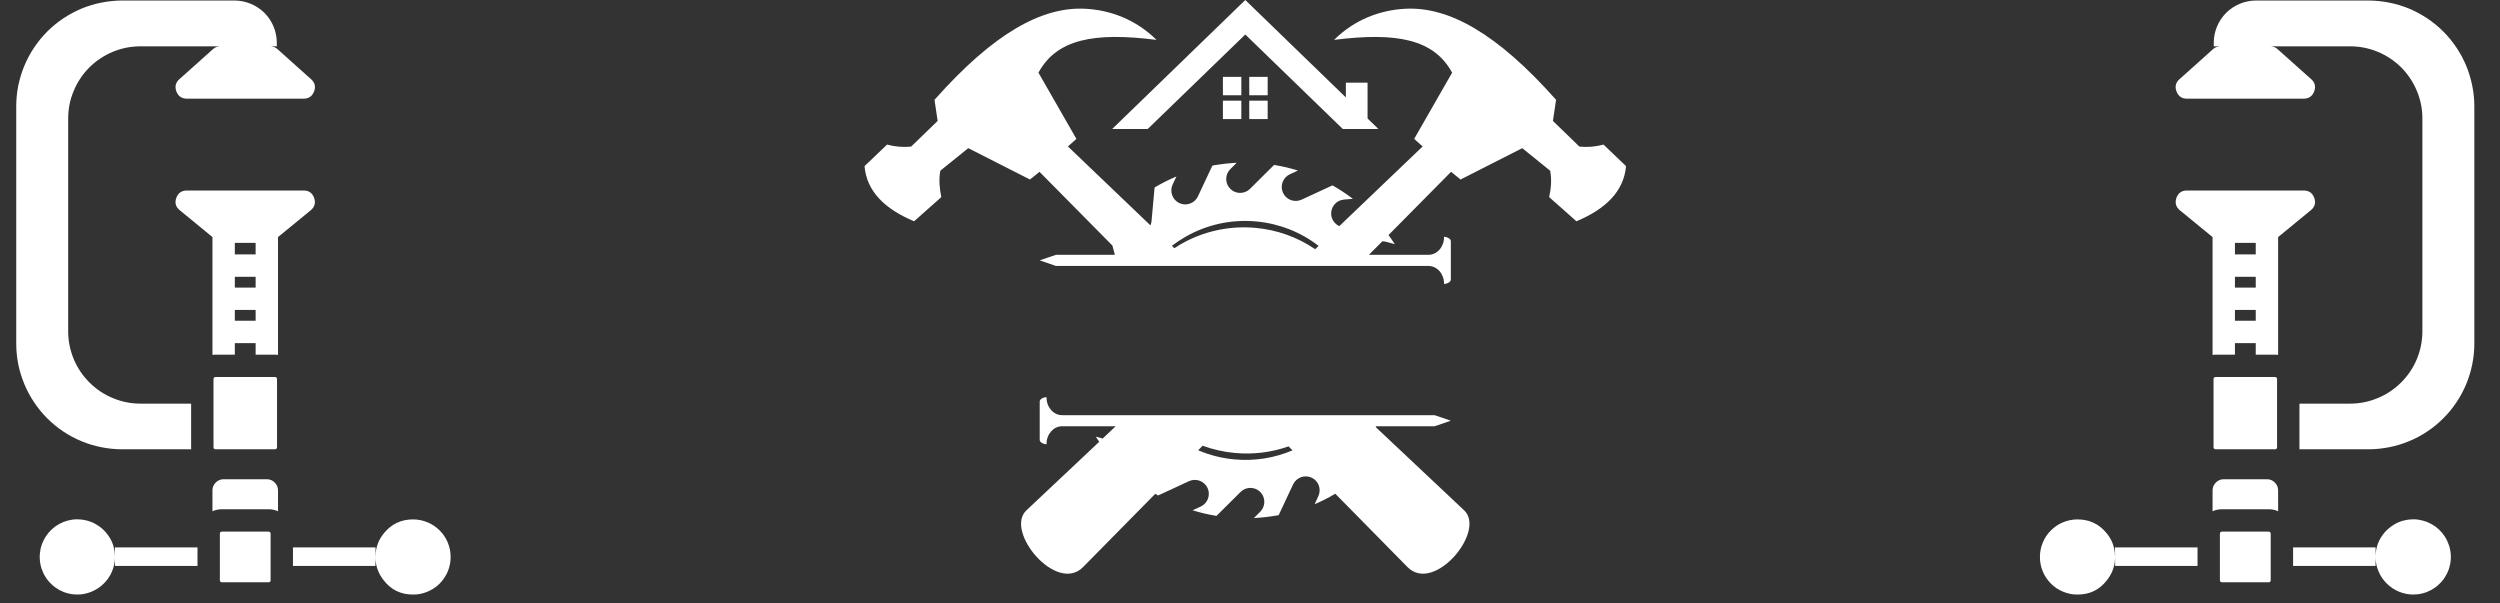 <?xml version="1.0" encoding="UTF-8"?>
<svg xmlns="http://www.w3.org/2000/svg" xmlns:xlink="http://www.w3.org/1999/xlink" width="174" zoomAndPan="magnify" viewBox="0 0 130.5 31.5" height="42" preserveAspectRatio="xMidYMid meet" version="1.0">
  <rect x="0" y="0" width="130.5" height="31.5" fill="#333333" stroke="none"/>
  <defs>
    <clipPath id="7dffa7bebb">
      <path d="M 0.773 0 L 23.66 0 L 23.66 31.008 L 0.773 31.008 Z M 0.773 0 " clip-rule="nonzero"></path>
    </clipPath>
    <clipPath id="c8df5c249e">
      <path d="M 106.406 0 L 129.234 0 L 129.234 31.008 L 106.406 31.008 Z M 106.406 0 " clip-rule="nonzero"></path>
    </clipPath>
    <clipPath id="3e8cf2387d">
      <path d="M 0.406 0 L 23.234 0 L 23.234 31.008 L 0.406 31.008 Z M 0.406 0 " clip-rule="nonzero"></path>
    </clipPath>
    <clipPath id="05e1c3df6b">
      <rect x="0" width="24" y="0" height="32"></rect>
    </clipPath>
    <clipPath id="59ae7b2721">
      <path d="M 45.129 0 L 84.996 0 L 84.996 30 L 45.129 30 Z M 45.129 0 " clip-rule="nonzero"></path>
    </clipPath>
  </defs>
  <g clip-path="url(#7dffa7bebb)">
    <path fill="#ffffff" d="M 11.258 23.453 C 11.184 23.453 11.145 23.414 11.145 23.336 L 11.145 19.797 C 11.145 19.719 11.184 19.68 11.258 19.68 L 14.344 19.68 C 14.422 19.68 14.461 19.719 14.461 19.797 L 14.461 23.336 C 14.461 23.414 14.422 23.453 14.344 23.453 Z M 6.367 23.453 L 9.98 23.453 C 9.977 23.414 9.973 23.375 9.977 23.336 L 9.977 21.07 L 7.336 21.07 C 6.836 21.07 6.352 20.973 5.891 20.781 C 5.43 20.59 5.02 20.316 4.668 19.965 C 4.312 19.609 4.039 19.203 3.848 18.742 C 3.656 18.277 3.559 17.797 3.559 17.297 L 3.559 6.191 C 3.559 5.688 3.652 5.207 3.848 4.746 C 4.039 4.281 4.312 3.875 4.664 3.52 C 5.02 3.168 5.43 2.895 5.891 2.703 C 6.352 2.512 6.836 2.418 7.336 2.418 L 11.504 2.418 C 11.359 2.418 11.23 2.465 11.121 2.562 L 9.977 3.586 L 9.367 4.129 C 9.168 4.305 9.113 4.52 9.207 4.773 C 9.305 5.023 9.484 5.148 9.754 5.152 L 15.844 5.152 C 16.113 5.152 16.297 5.027 16.395 4.773 C 16.488 4.523 16.438 4.309 16.234 4.129 L 15.441 3.422 L 14.484 2.562 C 14.371 2.465 14.246 2.418 14.098 2.418 L 14.449 2.418 L 14.449 2.227 C 14.445 1.934 14.391 1.652 14.281 1.387 C 14.168 1.117 14.008 0.879 13.805 0.672 C 13.598 0.469 13.359 0.309 13.09 0.199 C 12.824 0.086 12.543 0.031 12.254 0.027 L 6.367 0.027 C 6.004 0.031 5.645 0.066 5.289 0.137 C 4.934 0.207 4.59 0.312 4.254 0.449 C 3.922 0.59 3.602 0.762 3.301 0.961 C 3 1.164 2.723 1.391 2.465 1.648 C 2.211 1.902 1.98 2.184 1.781 2.484 C 1.578 2.785 1.41 3.102 1.27 3.438 C 1.129 3.77 1.027 4.117 0.953 4.473 C 0.883 4.828 0.848 5.184 0.848 5.547 L 0.848 17.938 C 0.848 18.301 0.883 18.66 0.953 19.016 C 1.027 19.371 1.133 19.715 1.27 20.047 C 1.41 20.383 1.578 20.699 1.781 21 C 1.98 21.301 2.211 21.582 2.465 21.836 C 2.723 22.094 3 22.32 3.301 22.523 C 3.602 22.723 3.922 22.895 4.254 23.031 C 4.59 23.172 4.934 23.273 5.289 23.344 C 5.645 23.414 6.004 23.453 6.367 23.453 Z M 14.012 27.75 L 11.594 27.75 C 11.516 27.75 11.477 27.789 11.477 27.867 L 11.477 30.285 C 11.477 30.359 11.516 30.398 11.594 30.395 L 14.012 30.395 C 14.086 30.398 14.125 30.359 14.125 30.285 L 14.125 27.867 C 14.125 27.789 14.086 27.75 14.012 27.75 Z M 6.004 29.07 C 6.004 29.047 6.004 29.023 6 29 C 5.984 28.559 5.84 28.172 5.559 27.832 C 5.457 27.703 5.336 27.59 5.203 27.492 C 5.07 27.395 4.926 27.312 4.773 27.25 C 4.617 27.188 4.461 27.148 4.297 27.125 C 4.133 27.105 3.969 27.102 3.801 27.121 C 3.637 27.145 3.48 27.184 3.324 27.242 C 3.168 27.305 3.027 27.383 2.891 27.477 C 2.758 27.574 2.637 27.688 2.531 27.812 C 2.426 27.941 2.336 28.078 2.266 28.23 C 2.191 28.379 2.141 28.535 2.109 28.699 C 2.078 28.859 2.066 29.023 2.078 29.191 C 2.086 29.355 2.117 29.516 2.168 29.676 C 2.219 29.832 2.289 29.98 2.379 30.121 C 2.465 30.262 2.57 30.387 2.691 30.5 C 2.812 30.617 2.945 30.711 3.09 30.793 C 3.234 30.871 3.387 30.934 3.547 30.973 C 3.707 31.016 3.871 31.035 4.035 31.035 C 4.293 31.035 4.539 30.984 4.777 30.887 C 5.012 30.789 5.223 30.652 5.406 30.473 C 5.59 30.293 5.734 30.09 5.836 29.852 C 5.941 29.617 5.996 29.375 6.004 29.117 L 6.004 29.543 L 10.309 29.543 L 10.309 28.574 L 6 28.574 C 6.004 28.727 6.004 28.906 6.004 29.07 Z M 21.559 27.113 C 20.941 27.113 20.434 27.352 20.043 27.832 C 19.762 28.172 19.617 28.559 19.605 29 C 19.598 29.023 19.598 29.047 19.598 29.07 C 19.598 28.906 19.598 28.727 19.605 28.574 L 15.293 28.574 L 15.293 29.543 L 19.598 29.543 L 19.598 29.117 C 19.609 29.555 19.754 29.941 20.023 30.285 C 20.414 30.789 20.926 31.039 21.559 31.035 C 21.82 31.039 22.07 30.988 22.312 30.887 C 22.551 30.789 22.766 30.648 22.949 30.465 C 23.133 30.277 23.273 30.066 23.375 29.828 C 23.473 29.586 23.523 29.336 23.523 29.074 C 23.523 28.816 23.473 28.562 23.375 28.324 C 23.273 28.082 23.133 27.871 22.949 27.688 C 22.766 27.504 22.551 27.359 22.312 27.262 C 22.07 27.164 21.82 27.113 21.559 27.113 Z M 16.219 10.977 L 14.512 12.375 L 14.512 18.523 C 14.457 18.516 14.398 18.512 14.344 18.512 L 13.344 18.512 L 13.344 17.91 L 12.258 17.91 L 12.258 18.512 L 11.258 18.512 C 11.203 18.512 11.145 18.516 11.09 18.523 L 11.09 12.375 L 9.387 10.977 C 9.172 10.805 9.113 10.59 9.203 10.332 C 9.297 10.074 9.48 9.945 9.754 9.945 L 15.844 9.945 C 16.117 9.941 16.305 10.07 16.398 10.332 C 16.488 10.586 16.426 10.805 16.219 10.977 Z M 12.258 13.281 L 13.344 13.281 L 13.344 12.676 L 12.258 12.676 Z M 12.258 15.012 L 13.344 15.012 L 13.344 14.449 L 12.258 14.449 Z M 13.344 16.742 L 13.344 16.18 L 12.258 16.18 L 12.258 16.742 Z M 13.93 25.016 L 11.676 25.016 C 11.512 25.016 11.375 25.074 11.262 25.188 C 11.148 25.301 11.09 25.438 11.09 25.602 L 11.09 26.688 C 11.25 26.613 11.418 26.582 11.594 26.582 L 14.012 26.582 C 14.184 26.582 14.352 26.613 14.512 26.688 L 14.512 25.602 C 14.512 25.438 14.453 25.301 14.34 25.188 C 14.227 25.074 14.09 25.016 13.93 25.016 Z M 13.93 25.016 " fill-opacity="1" fill-rule="nonzero"></path>
  </g>
  <g clip-path="url(#c8df5c249e)">
    <g transform="matrix(1, 0, 0, 1, 106, -0)">
      <g clip-path="url(#05e1c3df6b)">
        <g clip-path="url(#3e8cf2387d)">
          <path fill="#ffffff" d="M 12.746 23.453 C 12.824 23.453 12.863 23.414 12.863 23.336 L 12.863 19.797 C 12.863 19.719 12.824 19.68 12.746 19.68 L 9.664 19.68 C 9.586 19.68 9.547 19.719 9.547 19.797 L 9.547 23.336 C 9.547 23.414 9.586 23.453 9.664 23.453 Z M 17.641 23.453 L 14.027 23.453 C 14.031 23.414 14.035 23.375 14.031 23.336 L 14.031 21.07 L 16.672 21.07 C 17.172 21.07 17.652 20.973 18.117 20.781 C 18.578 20.59 18.988 20.316 19.34 19.965 C 19.695 19.609 19.969 19.203 20.16 18.742 C 20.352 18.277 20.449 17.797 20.449 17.297 L 20.449 6.191 C 20.449 5.688 20.355 5.207 20.16 4.746 C 19.969 4.281 19.695 3.875 19.344 3.52 C 18.988 3.168 18.578 2.895 18.117 2.703 C 17.652 2.512 17.172 2.418 16.672 2.418 L 12.504 2.418 C 12.648 2.418 12.777 2.465 12.887 2.562 L 14.031 3.586 L 14.641 4.129 C 14.84 4.305 14.895 4.52 14.801 4.773 C 14.703 5.023 14.523 5.148 14.254 5.152 L 8.164 5.152 C 7.895 5.152 7.711 5.027 7.613 4.773 C 7.52 4.523 7.57 4.309 7.773 4.129 L 8.566 3.422 L 9.523 2.562 C 9.633 2.465 9.762 2.418 9.91 2.418 L 9.559 2.418 L 9.559 2.227 C 9.559 1.934 9.617 1.652 9.727 1.387 C 9.84 1.117 10 0.879 10.203 0.672 C 10.41 0.469 10.648 0.309 10.914 0.199 C 11.184 0.086 11.465 0.031 11.754 0.027 L 17.641 0.027 C 18.004 0.031 18.363 0.066 18.719 0.137 C 19.074 0.207 19.418 0.312 19.754 0.449 C 20.086 0.59 20.406 0.762 20.707 0.961 C 21.008 1.164 21.285 1.391 21.543 1.648 C 21.797 1.902 22.027 2.184 22.227 2.484 C 22.43 2.785 22.598 3.102 22.738 3.438 C 22.875 3.77 22.98 4.117 23.051 4.473 C 23.125 4.828 23.16 5.184 23.16 5.547 L 23.16 17.938 C 23.16 18.301 23.125 18.66 23.051 19.016 C 22.98 19.371 22.875 19.715 22.738 20.047 C 22.598 20.383 22.43 20.699 22.227 21 C 22.027 21.301 21.797 21.582 21.539 21.836 C 21.285 22.094 21.008 22.32 20.703 22.523 C 20.402 22.723 20.086 22.895 19.75 23.031 C 19.418 23.172 19.07 23.273 18.719 23.344 C 18.363 23.414 18.004 23.453 17.641 23.453 Z M 9.996 27.75 L 12.414 27.75 C 12.492 27.75 12.531 27.789 12.531 27.867 L 12.531 30.285 C 12.531 30.359 12.492 30.398 12.414 30.395 L 9.996 30.395 C 9.922 30.398 9.883 30.359 9.879 30.285 L 9.879 27.867 C 9.883 27.789 9.918 27.75 9.996 27.75 Z M 18.004 29.07 C 18.004 29.047 18.004 29.023 18.008 29 C 18.02 28.559 18.168 28.172 18.445 27.832 C 18.551 27.703 18.672 27.59 18.805 27.492 C 18.938 27.395 19.082 27.312 19.234 27.25 C 19.387 27.188 19.547 27.148 19.711 27.125 C 19.875 27.105 20.039 27.102 20.203 27.121 C 20.371 27.145 20.527 27.184 20.684 27.242 C 20.836 27.305 20.98 27.383 21.117 27.477 C 21.25 27.574 21.371 27.688 21.477 27.812 C 21.582 27.941 21.672 28.078 21.742 28.23 C 21.812 28.379 21.867 28.535 21.898 28.699 C 21.93 28.859 21.941 29.023 21.93 29.191 C 21.922 29.355 21.891 29.516 21.84 29.676 C 21.789 29.832 21.719 29.98 21.629 30.121 C 21.543 30.262 21.438 30.387 21.316 30.5 C 21.195 30.617 21.062 30.711 20.918 30.793 C 20.773 30.871 20.621 30.934 20.461 30.973 C 20.301 31.016 20.137 31.035 19.973 31.035 C 19.715 31.035 19.469 30.984 19.23 30.887 C 18.996 30.789 18.785 30.652 18.602 30.473 C 18.418 30.293 18.273 30.09 18.172 29.852 C 18.066 29.617 18.012 29.375 18.004 29.117 L 18.004 29.543 L 13.699 29.543 L 13.699 28.574 L 18.008 28.574 C 18.004 28.727 18.004 28.906 18.004 29.07 Z M 2.445 27.113 C 3.066 27.113 3.574 27.352 3.965 27.832 C 4.246 28.172 4.391 28.559 4.402 29 C 4.406 29.023 4.41 29.047 4.41 29.07 C 4.41 28.906 4.406 28.727 4.402 28.574 L 8.711 28.574 L 8.711 29.543 L 4.41 29.543 L 4.41 29.117 C 4.398 29.555 4.254 29.941 3.984 30.285 C 3.594 30.789 3.082 31.039 2.445 31.035 C 2.188 31.039 1.938 30.988 1.695 30.887 C 1.453 30.789 1.242 30.648 1.059 30.465 C 0.875 30.277 0.73 30.066 0.633 29.828 C 0.531 29.586 0.484 29.336 0.484 29.074 C 0.484 28.816 0.531 28.562 0.633 28.324 C 0.73 28.082 0.875 27.871 1.059 27.688 C 1.242 27.504 1.453 27.359 1.695 27.262 C 1.938 27.164 2.188 27.113 2.445 27.113 Z M 7.789 10.977 L 9.496 12.375 L 9.496 18.523 C 9.551 18.516 9.609 18.512 9.664 18.512 L 10.664 18.512 L 10.664 17.91 L 11.75 17.91 L 11.75 18.512 L 12.746 18.512 C 12.805 18.512 12.859 18.516 12.918 18.523 L 12.918 12.375 L 14.621 10.977 C 14.836 10.805 14.895 10.59 14.805 10.332 C 14.711 10.074 14.527 9.945 14.254 9.945 L 8.164 9.945 C 7.887 9.941 7.703 10.07 7.609 10.332 C 7.52 10.586 7.582 10.805 7.789 10.977 Z M 11.75 13.281 L 10.664 13.281 L 10.664 12.676 L 11.75 12.676 Z M 11.75 15.012 L 10.664 15.012 L 10.664 14.449 L 11.75 14.449 Z M 10.664 16.742 L 10.664 16.18 L 11.75 16.18 L 11.75 16.742 Z M 10.078 25.016 L 12.332 25.016 C 12.496 25.016 12.633 25.074 12.746 25.188 C 12.859 25.301 12.918 25.438 12.918 25.602 L 12.918 26.688 C 12.758 26.613 12.59 26.582 12.414 26.582 L 9.996 26.582 C 9.824 26.582 9.656 26.613 9.496 26.688 L 9.496 25.602 C 9.496 25.438 9.555 25.301 9.668 25.188 C 9.781 25.074 9.918 25.016 10.078 25.016 Z M 10.078 25.016 " fill-opacity="1" fill-rule="nonzero"></path>
        </g>
      </g>
    </g>
  </g>
  <g clip-path="url(#59ae7b2721)">
    <path fill="#ffffff" d="M 70.254 4.316 L 70.254 5.086 L 65.004 0 L 58.055 6.734 L 59.91 6.734 L 65.004 1.801 L 70.094 6.734 L 71.953 6.734 L 71.387 6.184 L 71.387 4.316 Z M 65.211 6.215 L 66.172 6.215 L 66.172 5.254 L 65.211 5.254 Z M 66.172 4.012 L 65.211 4.012 L 65.211 4.973 L 66.172 4.973 Z M 63.836 6.215 L 64.797 6.215 L 64.797 5.254 L 63.836 5.254 Z M 83.703 7.547 C 83.285 7.66 82.863 7.695 82.445 7.652 L 81.062 6.312 L 81.227 5.211 C 78.141 1.73 75.617 0.34 73.355 0.457 C 72.047 0.527 70.727 1.008 69.637 2.082 C 72.93 1.664 74.852 2.055 75.801 3.793 L 73.82 7.25 L 74.262 7.645 L 69.91 11.805 C 69.68 11.695 69.512 11.473 69.488 11.203 C 69.457 10.805 69.754 10.449 70.152 10.418 L 70.621 10.379 C 70.281 10.121 69.926 9.887 69.555 9.676 L 67.941 10.422 C 67.574 10.59 67.141 10.43 66.973 10.066 C 66.805 9.703 66.965 9.266 67.328 9.098 L 67.754 8.902 C 67.352 8.777 66.938 8.68 66.508 8.609 L 65.25 9.859 C 64.965 10.141 64.5 10.141 64.219 9.855 C 63.938 9.574 63.938 9.109 64.223 8.828 L 64.555 8.496 C 64.125 8.52 63.703 8.566 63.285 8.645 L 62.531 10.254 C 62.359 10.617 61.922 10.773 61.562 10.602 C 61.199 10.434 61.043 9.996 61.211 9.633 L 61.41 9.211 C 61.016 9.375 60.637 9.57 60.27 9.785 L 60.109 11.555 C 60.102 11.629 60.082 11.699 60.055 11.766 L 55.746 7.645 L 56.188 7.25 L 54.207 3.793 C 55.156 2.055 57.078 1.664 60.371 2.082 C 59.277 1.008 57.961 0.527 56.652 0.457 C 54.391 0.34 51.867 1.73 48.781 5.211 L 48.945 6.312 L 47.562 7.652 C 47.145 7.695 46.723 7.66 46.305 7.547 L 45.129 8.672 C 45.242 10.004 46.203 10.914 47.715 11.551 L 49.137 10.289 C 49.047 9.84 48.996 9.391 49.086 8.91 L 50.543 7.734 L 53.766 9.371 L 54.262 8.969 L 58.066 12.816 L 58.195 13.301 L 55.121 13.301 L 54.273 13.59 L 55.121 13.883 L 74.527 13.883 C 74.539 13.883 74.551 13.883 74.566 13.883 C 75.016 13.883 75.379 14.293 75.379 14.801 C 75.379 14.809 75.379 14.816 75.379 14.824 L 75.379 14.828 C 75.582 14.805 75.734 14.707 75.734 14.59 L 75.734 12.59 C 75.734 12.477 75.582 12.379 75.379 12.355 C 75.379 12.363 75.379 12.371 75.379 12.383 C 75.379 12.891 75.016 13.301 74.566 13.301 C 74.551 13.301 74.539 13.301 74.527 13.297 L 74.527 13.301 L 71.457 13.301 L 72.156 12.598 C 72.223 12.598 72.289 12.605 72.355 12.621 L 72.809 12.746 C 72.703 12.582 72.594 12.426 72.48 12.27 L 75.746 8.969 L 76.242 9.371 L 79.461 7.734 L 80.918 8.91 C 81.012 9.391 80.961 9.84 80.867 10.289 L 82.289 11.551 C 83.801 10.914 84.762 10.004 84.879 8.672 Z M 68.652 13.008 C 67.73 12.379 66.66 11.996 65.539 11.895 C 64.285 11.781 63.035 12.023 61.918 12.594 C 61.707 12.703 61.5 12.824 61.301 12.957 L 61.172 12.832 C 61.395 12.664 61.625 12.508 61.871 12.367 C 62.996 11.719 64.273 11.441 65.57 11.559 C 66.766 11.668 67.891 12.109 68.832 12.836 Z M 64.797 4.012 L 63.836 4.012 L 63.836 4.973 L 64.797 4.973 Z M 71.828 22.309 L 71.812 22.25 L 74.887 22.25 L 75.734 21.961 L 74.887 21.672 L 55.48 21.672 L 55.48 21.668 C 55.469 21.668 55.457 21.672 55.441 21.672 C 54.992 21.672 54.629 21.258 54.629 20.754 C 54.629 20.742 54.629 20.734 54.629 20.727 C 54.426 20.746 54.273 20.844 54.273 20.961 L 54.273 22.961 C 54.273 23.078 54.426 23.172 54.629 23.195 C 54.629 23.188 54.629 23.18 54.629 23.168 C 54.629 22.664 54.992 22.25 55.441 22.25 C 55.457 22.25 55.469 22.25 55.48 22.254 L 55.48 22.25 L 58.238 22.25 L 57.559 22.891 L 57.199 22.793 C 57.258 22.883 57.316 22.973 57.379 23.062 L 53.578 26.641 C 52.422 27.73 55.152 31.008 56.535 29.602 L 60.305 25.777 C 60.355 25.805 60.406 25.836 60.453 25.863 L 62.066 25.117 C 62.43 24.949 62.867 25.109 63.035 25.473 C 63.203 25.836 63.043 26.273 62.68 26.441 L 62.254 26.637 C 62.656 26.762 63.07 26.859 63.5 26.93 L 64.758 25.68 C 65.043 25.395 65.508 25.398 65.789 25.684 C 66.07 25.969 66.066 26.43 65.785 26.711 L 65.453 27.043 C 65.891 27.02 66.324 26.969 66.746 26.891 L 67.5 25.285 C 67.672 24.922 68.105 24.766 68.469 24.934 C 68.832 25.105 68.988 25.543 68.816 25.902 L 68.625 26.32 C 68.996 26.16 69.355 25.98 69.703 25.773 L 73.473 29.602 C 74.855 31.008 77.582 27.73 76.43 26.641 Z M 64.438 23.98 C 63.777 23.922 63.141 23.758 62.543 23.504 L 62.777 23.266 C 63.32 23.465 63.887 23.594 64.469 23.645 C 65.422 23.734 66.371 23.613 67.262 23.301 L 67.469 23.508 C 66.516 23.914 65.48 24.078 64.438 23.98 Z M 64.438 23.98 " fill-opacity="1" fill-rule="nonzero"></path>
  </g>
</svg>
